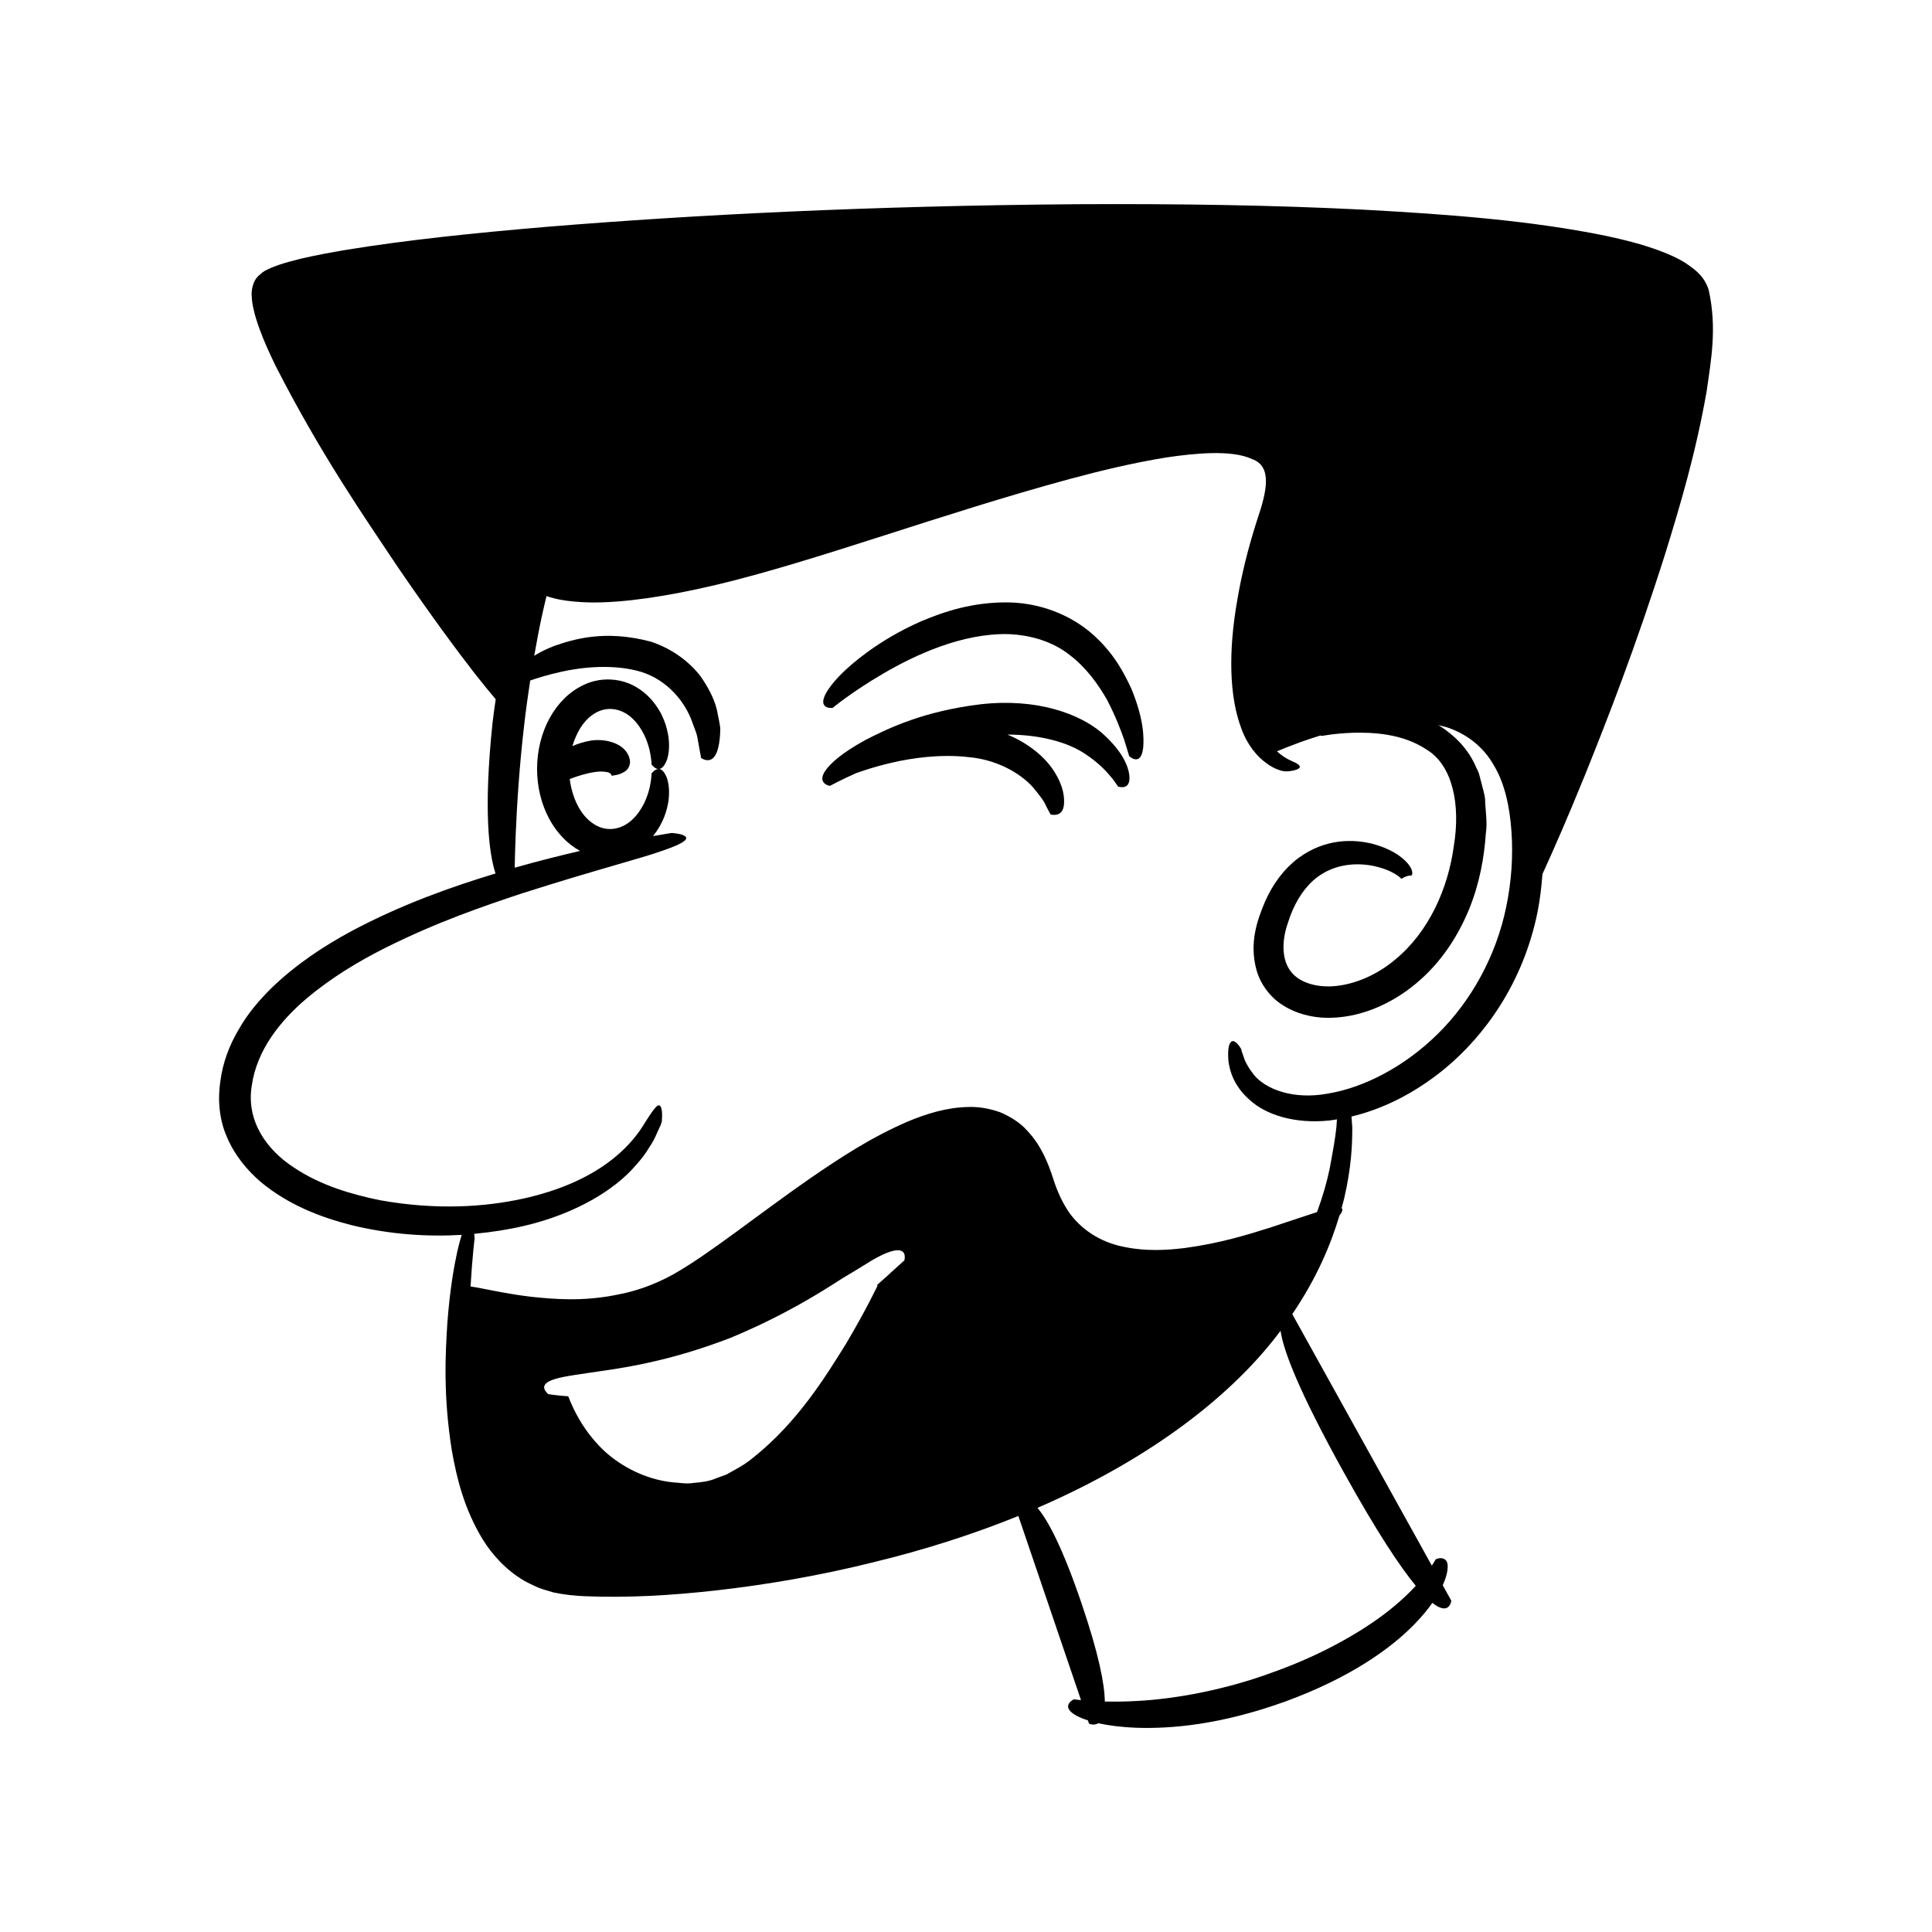 <?xml version="1.0" encoding="UTF-8"?>
<!-- Uploaded to: SVG Repo, www.svgrepo.com, Generator: SVG Repo Mixer Tools -->
<svg fill="#000000" width="800px" height="800px" version="1.1" viewBox="144 144 512 512" xmlns="http://www.w3.org/2000/svg">
 <g>
  <path d="m434.28 312.75c-4.992-4.746-13.051-8.863-22.766-9.102-9.664-0.172-17.254 2.434-23.242 4.93-5.984 2.625-10.484 5.43-13.984 7.918-6.969 5.043-10.02 8.805-11.34 11.109-1.309 2.352-0.75 3.305-0.031 3.719 0.723 0.422 1.75 0.273 1.75 0.273s5.031-4.215 13.547-9.184c8.383-4.863 20.738-10.648 33.039-10.367 6.039 0.246 11.828 2.051 16.195 5.516 4.441 3.363 7.613 7.844 9.941 11.918 2.191 4.203 3.625 7.965 4.555 10.633 0.828 2.719 1.301 4.273 1.301 4.273s3.109 2.996 3.711-2.238c0.219-2.621 0.207-7.535-3.16-15.691-1.855-3.961-4.398-8.953-9.516-13.707z"/>
  <path d="m435.85 338.1c-5.695-4.816-16.898-9.172-31.98-7.457-14.988 1.801-24.383 6.293-30.602 9.508-6.188 3.387-9.137 6.117-10.457 7.961-1.324 1.875-0.934 2.887-0.348 3.457 0.586 0.574 1.484 0.691 1.484 0.691s2.625-1.445 7.09-3.445c0.004 0 0.039 0.027 0.039 0.027s3.519-1.371 9.125-2.691c5.566-1.312 13.234-2.359 20.5-1.504 7.375 0.645 13.59 4.164 17.004 7.941 1.625 1.992 2.992 3.644 3.57 5.117 0.723 1.355 1.137 2.133 1.137 2.133s0.711 0.215 1.523 0.066c0.809-0.156 1.719-0.656 1.992-2.387 0.195-1.695 0.211-4.914-2.863-9.555-2.051-3.047-6.082-6.816-12.086-9.289 8.254 0 15.883 1.879 20.727 5.211 3.051 2.016 5.227 4.184 6.582 5.859 0.742 0.773 1.168 1.531 1.52 1.996 0.332 0.477 0.512 0.73 0.512 0.73-0.055-0.082 3.481 1.309 2.953-3.106-0.27-2.234-1.719-6.281-7.422-11.266z"/>
  <path d="m596.82 220.83c-1.191-3.777-3.816-5.531-5.984-7.016-2.285-1.496-4.598-2.422-6.938-3.34-4.68-1.746-9.473-2.934-14.375-3.988-19.617-3.996-41.047-5.676-64.391-6.93-23.348-1.184-48.613-1.59-75.945-1.438-54.66 0.43-100.94 2.773-140.09 5.977-19.574 1.656-37.352 3.504-53.516 6.144-4.043 0.688-7.984 1.41-11.848 2.32-1.938 0.473-3.856 0.984-5.781 1.617-1 0.395-1.918 0.648-2.992 1.215-0.574 0.246-1.344 0.668-1.887 1.23-0.648 0.473-1.172 1.043-1.539 1.738-0.699 1.25-0.977 3.199-0.809 4.32 0.043 1.172 0.211 2.219 0.457 3.16 0.395 2 1.031 3.715 1.637 5.445 1.234 3.426 2.711 6.527 4.152 9.547 12.086 23.699 23.766 40.434 32.527 53.57 8.922 13.02 15.562 21.965 20.305 28.074 2.277 2.891 4.09 5.106 5.566 6.832-0.285 1.922-0.562 3.91-0.82 6.039-2.488 23.594-0.938 34.949 0.77 40.133-11.715 3.559-24.852 8.18-38.164 15.27-7.359 3.977-14.738 8.82-21.289 15.168-3.227 3.211-6.297 6.773-8.637 10.961-2.449 4.098-4.191 8.734-4.836 13.664-0.742 4.875-0.297 10.246 1.801 14.918 2.008 4.699 5.246 8.613 8.848 11.723 7.352 6.137 15.895 9.395 24.145 11.5 10.094 2.453 19.98 3.117 29.172 2.57-0.359 1.145-0.746 2.539-1.164 4.359-0.898 4.113-1.957 10.094-2.617 18.676-0.574 8.57-1.141 19.793 1.184 34.234 1.277 7.168 3.211 15.297 8.188 23.484 2.527 4.027 6.074 8.02 10.875 10.852 1.188 0.707 2.5 1.242 3.781 1.863 1.32 0.52 2.715 0.871 4.102 1.301 2.863 0.602 5.75 0.902 8.406 0.996 10.926 0.453 22.645-0.16 35.34-1.617 12.684-1.465 26.336-3.746 40.863-7.352 14.148-3.426 26.973-7.606 38.555-12.301l16.605 48.805c-1.172-0.117-1.855-0.219-1.855-0.219s-0.953 0.395-1.348 1.125c-0.406 0.711-0.492 1.828 1.941 3.188 0.758 0.41 1.789 0.848 3.086 1.27l0.293 0.863s1.309 0.629 2.469-0.109c2.578 0.578 5.906 1.043 10.211 1.207 8.812 0.277 21.918-0.684 39.309-6.949 17.316-6.324 28.113-14.145 34.355-20.59 1.961-2.016 3.453-3.863 4.652-5.559 4.574 3.617 5.016-0.586 5.016-0.586l-2.266-4.086c0.707-1.562 1.07-2.859 1.223-3.84 0.414-2.809-0.727-3.18-1.488-3.312-0.785-0.156-1.625 0.305-1.625 0.305s-0.32 0.613-1 1.648l-36.984-66.648c6.609-9.734 10.273-18.672 12.5-26.129 0.594-0.742 1.043-1.57 0.574-1.98 0.242-0.879 0.48-1.75 0.684-2.578 1.969-8.469 2.148-14.609 2.141-18.797-0.062-1.086-0.133-2.035-0.211-2.883 7.801-1.855 16.418-5.836 24.816-12.758 10.406-8.637 20.582-22.473 24.449-41.219 0.703-3.516 1.094-6.922 1.34-10.27 2.996-6.523 6.719-15.059 11.25-26.191 5.891-14.637 13.348-33.66 21.316-58.789 3.894-12.594 8.098-26.656 10.941-42.926 1.168-8.203 2.812-16.77 0.551-26.914zm-213.16 257.18s-1.195 1.082-3.285 2.977c-1.062 0.973-2.359 2.172-3.887 3.492 0.027 0.172 0.039 0.305 0.039 0.305s-2.981 6.305-8.289 15.27c-5.484 8.828-12.859 20.812-24.465 30.098-1.418 1.18-2.961 2.258-4.684 3.164l-2.5 1.418-2.816 1.031c-1.805 0.809-3.875 1.051-5.938 1.223-2.137 0.348-3.785-0.078-5.617-0.164-7.211-0.754-13.629-4.262-17.922-8.16-4.297-3.992-6.727-8.188-8.195-11.145-0.707-1.457-1.191-2.641-1.508-3.484-3.305-0.238-5.281-0.57-5.281-0.57s-0.855-0.66-1.082-1.52c-0.195-0.852 0.434-1.75 2.793-2.473 2.387-0.758 6.652-1.293 14.078-2.387 7.406-1.121 18.066-3.012 32.477-8.531 14.234-5.945 23.457-11.781 29.809-15.879 3.285-1.926 5.797-3.516 7.785-4.731 2.023-1.168 3.586-1.879 4.789-2.258 4.836-1.543 3.699 2.324 3.699 2.324zm116.51 56.27c8.766 15.797 14.828 24.875 19.027 29.973-1.426 1.543-3.137 3.227-5.199 4.973-7.512 6.465-19.449 13.227-32.309 17.809-12.77 4.777-26.27 7.231-36.391 7.738-3.242 0.191-6.082 0.207-8.508 0.148-0.062-4.582-1.559-12.461-6.184-26.051-5.023-14.766-8.855-21.93-11.672-25.273 30.902-13.375 52.211-30.5 64.422-46.93 0.75 5.191 4.75 15.879 16.812 37.613zm43.016-150.07c-2.633 13.039-9.309 25.078-18.16 33.781-8.82 8.723-19.574 14.215-28.984 15.797-9.574 1.812-16.824-1.34-19.738-4.938-1.453-1.859-2.387-3.539-2.746-4.844-0.223-0.629-0.395-1.113-0.512-1.441-0.066-0.352-0.102-0.531-0.102-0.531s-0.824-1.488-1.73-1.988c-0.789-0.48-2.102 0.062-1.656 5.242 0.34 2.488 1.391 6.543 5.719 10.293 4.191 3.816 11.805 6.332 21.035 5.359 0.648-0.07 1.32-0.191 1.988-0.293-0.039 0.555-0.082 1.184-0.133 1.961-0.238 2.586-0.91 6.352-1.797 11.109-0.699 3.394-1.793 7.293-3.344 11.492-2.816 0.934-6.797 2.25-12.402 4.109-5.672 1.785-13.07 4.137-22.645 5.418-4.758 0.586-10.125 0.887-15.633-0.207-5.519-0.98-10.969-3.766-14.809-8.91-1.863-2.625-3.34-5.766-4.445-9.293-1.355-4.176-3.172-8.82-6.981-12.801-1.812-2.039-4.356-3.606-7.035-4.754-2.738-0.977-5.676-1.516-8.492-1.406-5.688 0.113-10.996 1.762-16.074 3.875-10.105 4.383-18.254 9.871-25.676 14.941-7.387 5.121-13.906 10.043-19.914 14.418-5.996 4.375-11.473 8.277-16.574 11.164-5.043 2.766-10.059 4.477-14.73 5.336-9.348 1.918-17.059 1.152-22.902 0.559-5.879-0.719-10.035-1.645-12.973-2.195-1.219-0.242-2.199-0.41-3.043-0.531 0.48-8.133 1.078-12.715 1.078-12.715s-0.039-0.559-0.105-1.238c4.734-0.441 9.277-1.168 13.512-2.172 13.297-3.144 23.793-9.473 29.332-16.023 1.43-1.586 2.59-3.102 3.438-4.562 0.961-1.375 1.605-2.652 2.055-3.731 0.48-1.059 0.852-1.867 1.102-2.414 0.18-0.574 0.27-0.867 0.27-0.867s0.285-2.805-0.242-3.848c-0.637-1.141-1.512-0.219-4.844 5.156-3.293 5.144-11.516 14.727-31.801 19.16-9.977 2.18-22.859 3.09-37.863 0.383-7.379-1.531-15.535-3.832-22.684-8.613-7.172-4.609-12.785-12.309-11.227-21.758 1.355-9.516 7.66-17.223 14.355-22.934 6.812-5.762 14.098-10.066 21.008-13.547 13.883-6.949 26.156-11.09 36.148-14.418 20.125-6.426 31.605-9.262 37.574-11.422 5.984-2.059 6.656-3.137 5.676-3.812-0.965-0.664-3.461-0.805-3.461-0.805s-1.766 0.262-4.973 0.824c2.836-3.523 3.734-6.914 4.117-9.414 0.328-2.699 0.008-4.594-0.379-5.859-0.688-1.812-1.434-2.438-2.102-2.519 0.668-0.082 1.414-0.707 2.102-2.519 0.391-1.266 0.707-3.16 0.379-5.859-0.406-2.641-1.312-6.277-4.562-10.02-1.633-1.816-3.934-3.688-7.133-4.68-3.152-0.965-7.195-0.945-10.863 0.84-7.406 3.508-12.266 12.258-12.285 22.242 0.02 9.566 4.512 17.949 11.398 21.723-5.164 1.188-10.977 2.652-17.324 4.445 0.039-2.234 0.113-5.16 0.258-8.656 0.32-7.926 1-18.5 2.234-28.996 0.461-4.066 1.023-8.07 1.617-11.953 1.609-0.566 4.453-1.477 8.176-2.312 5.871-1.309 14.082-2.094 21.211 0.008 7.09 2.223 11.738 8.059 13.594 13.438 0.449 1.352 1.031 2.512 1.273 3.672 0.211 1.18 0.395 2.207 0.547 3.055 0.316 1.691 0.492 2.656 0.492 2.656s0.621 0.473 1.441 0.578c0.816 0.102 1.836-0.148 2.598-1.816 0.379-0.836 0.695-2.035 0.883-3.746 0.09-0.855 0.164-1.84 0.16-2.965-0.16-1.098-0.383-2.348-0.695-3.754-0.445-2.848-1.945-6.227-4.527-9.93-2.766-3.606-7.211-7.215-13.242-9.207-12.195-3.199-20.395-0.621-25.516 1.145-2.301 0.875-3.984 1.77-5.328 2.629 0.637-3.644 1.289-7.113 1.934-10.098 0.465-2.144 0.91-4.051 1.32-5.727 0.605 0.207 1.352 0.441 2.316 0.672 2.379 0.566 5.746 0.969 9.898 1.016 8.285 0.043 19.613-1.555 32.773-4.672 26.395-6.269 59.602-18.828 93.648-28.043 8.488-2.293 17.023-4.309 25.406-5.68 4.184-0.633 8.332-1.105 12.324-1.188 3.938-0.078 7.898 0.293 10.594 1.578 5.477 1.926 3.918 8.617 1.398 16.027-2.391 7.418-4.168 14.617-5.305 21.406-2.379 13.523-2.137 25.543 1.117 34.043 1.504 4.25 4.25 7.481 6.602 9.109 2.328 1.758 4.023 1.938 3.973 2.019 0-0.039 0.867 0.25 1.875 0.145 1.012-0.109 2.129-0.344 2.664-0.699 0.547-0.355 0.512-0.809-0.473-1.387-0.902-0.555-2.938-1.066-5.219-3.215 1.465-0.621 3.633-1.492 6.434-2.516 1.484-0.52 3.184-1.09 5.027-1.66 0.285 0.059 0.512 0.098 0.512 0.098s2.941-0.637 8.176-0.836c5.062-0.109 13.027 0.109 19.594 4.519 6.769 4.168 8.965 14.504 7.094 25.605-1.492 11.074-6.559 22.613-15.484 29.957-4.367 3.688-9.695 6.215-14.984 6.938-5.258 0.762-10.492-0.648-12.809-3.898-2.383-3.195-2.285-8.145-0.664-12.758 1.461-4.742 3.828-8.652 6.715-11.227 5.856-5.211 13.426-4.719 17.781-3.375 2.25 0.652 3.797 1.539 4.606 2.117 0.82 0.605 0.887 0.789 0.926 0.793 0.117-0.094-0.156 0.184 0.656-0.305 1.066-0.578 1.789-0.516 1.746-0.516 0.25 0.055-0.109-0.008 0.117 0.008 0.59 0.039 0.75-1.512-0.871-3.309-1.551-1.785-4.519-3.883-9.383-5.152-4.688-1.133-12.242-1.59-19.609 3.871-3.574 2.68-6.695 6.723-8.797 11.586-1.961 4.68-4.234 10.758-2.199 18.105 1.023 3.582 3.551 7.168 7.066 9.309 3.473 2.203 7.574 3.219 11.652 3.281 8.188 0.062 16.477-3.25 23.414-8.992 6.988-5.769 11.398-12.996 14.234-19.898 2.801-6.973 3.953-13.684 4.387-19.926 0.477-3.062-0.141-6.231-0.195-9.102-0.121-1.453-0.645-2.891-0.953-4.273-0.414-1.375-0.57-2.758-1.328-3.984-2.117-5.211-6.047-8.828-9.734-11.195-0.16-0.086-0.312-0.145-0.469-0.227 0.895 0.211 1.789 0.41 2.664 0.699 4.938 1.723 9.328 4.988 12.129 9.957 2.945 4.859 4.242 11.156 4.688 17.625 0.457 6.535-0.027 13.289-1.367 19.781zm-233.11-40.848c-1.566-2.367-5.531-3.703-9.574-3.09-1.977 0.375-3.551 0.879-4.805 1.461 1.008-3.414 2.75-6.449 5.152-8.168 3.707-2.789 7.883-1.828 10.633 0.73 2.809 2.598 4.082 6.106 4.656 8.453 0.547 2.418 0.527 3.875 0.527 3.875-0.012-0.102 0.852 1.238 1.945 1.168-1.094-0.07-1.957 1.27-1.945 1.164 0 0 0.02 1.457-0.527 3.875-0.57 2.352-1.848 5.859-4.656 8.453-2.75 2.559-6.93 3.519-10.633 0.73-3.184-2.273-5.266-6.789-5.859-11.562 0.133-0.051 0.242-0.098 0.387-0.152 1.719-0.648 4.09-1.395 6.269-1.703 2.227-0.355 3.879 0.105 4.066 0.359 0.273 0.168 0.402 0.676 0.426 0.664-0.043-0.141 2.258-0.07 3.906-1.512 0.789-0.77 1.574-2.43 0.031-4.746z"/>
 </g>
</svg>